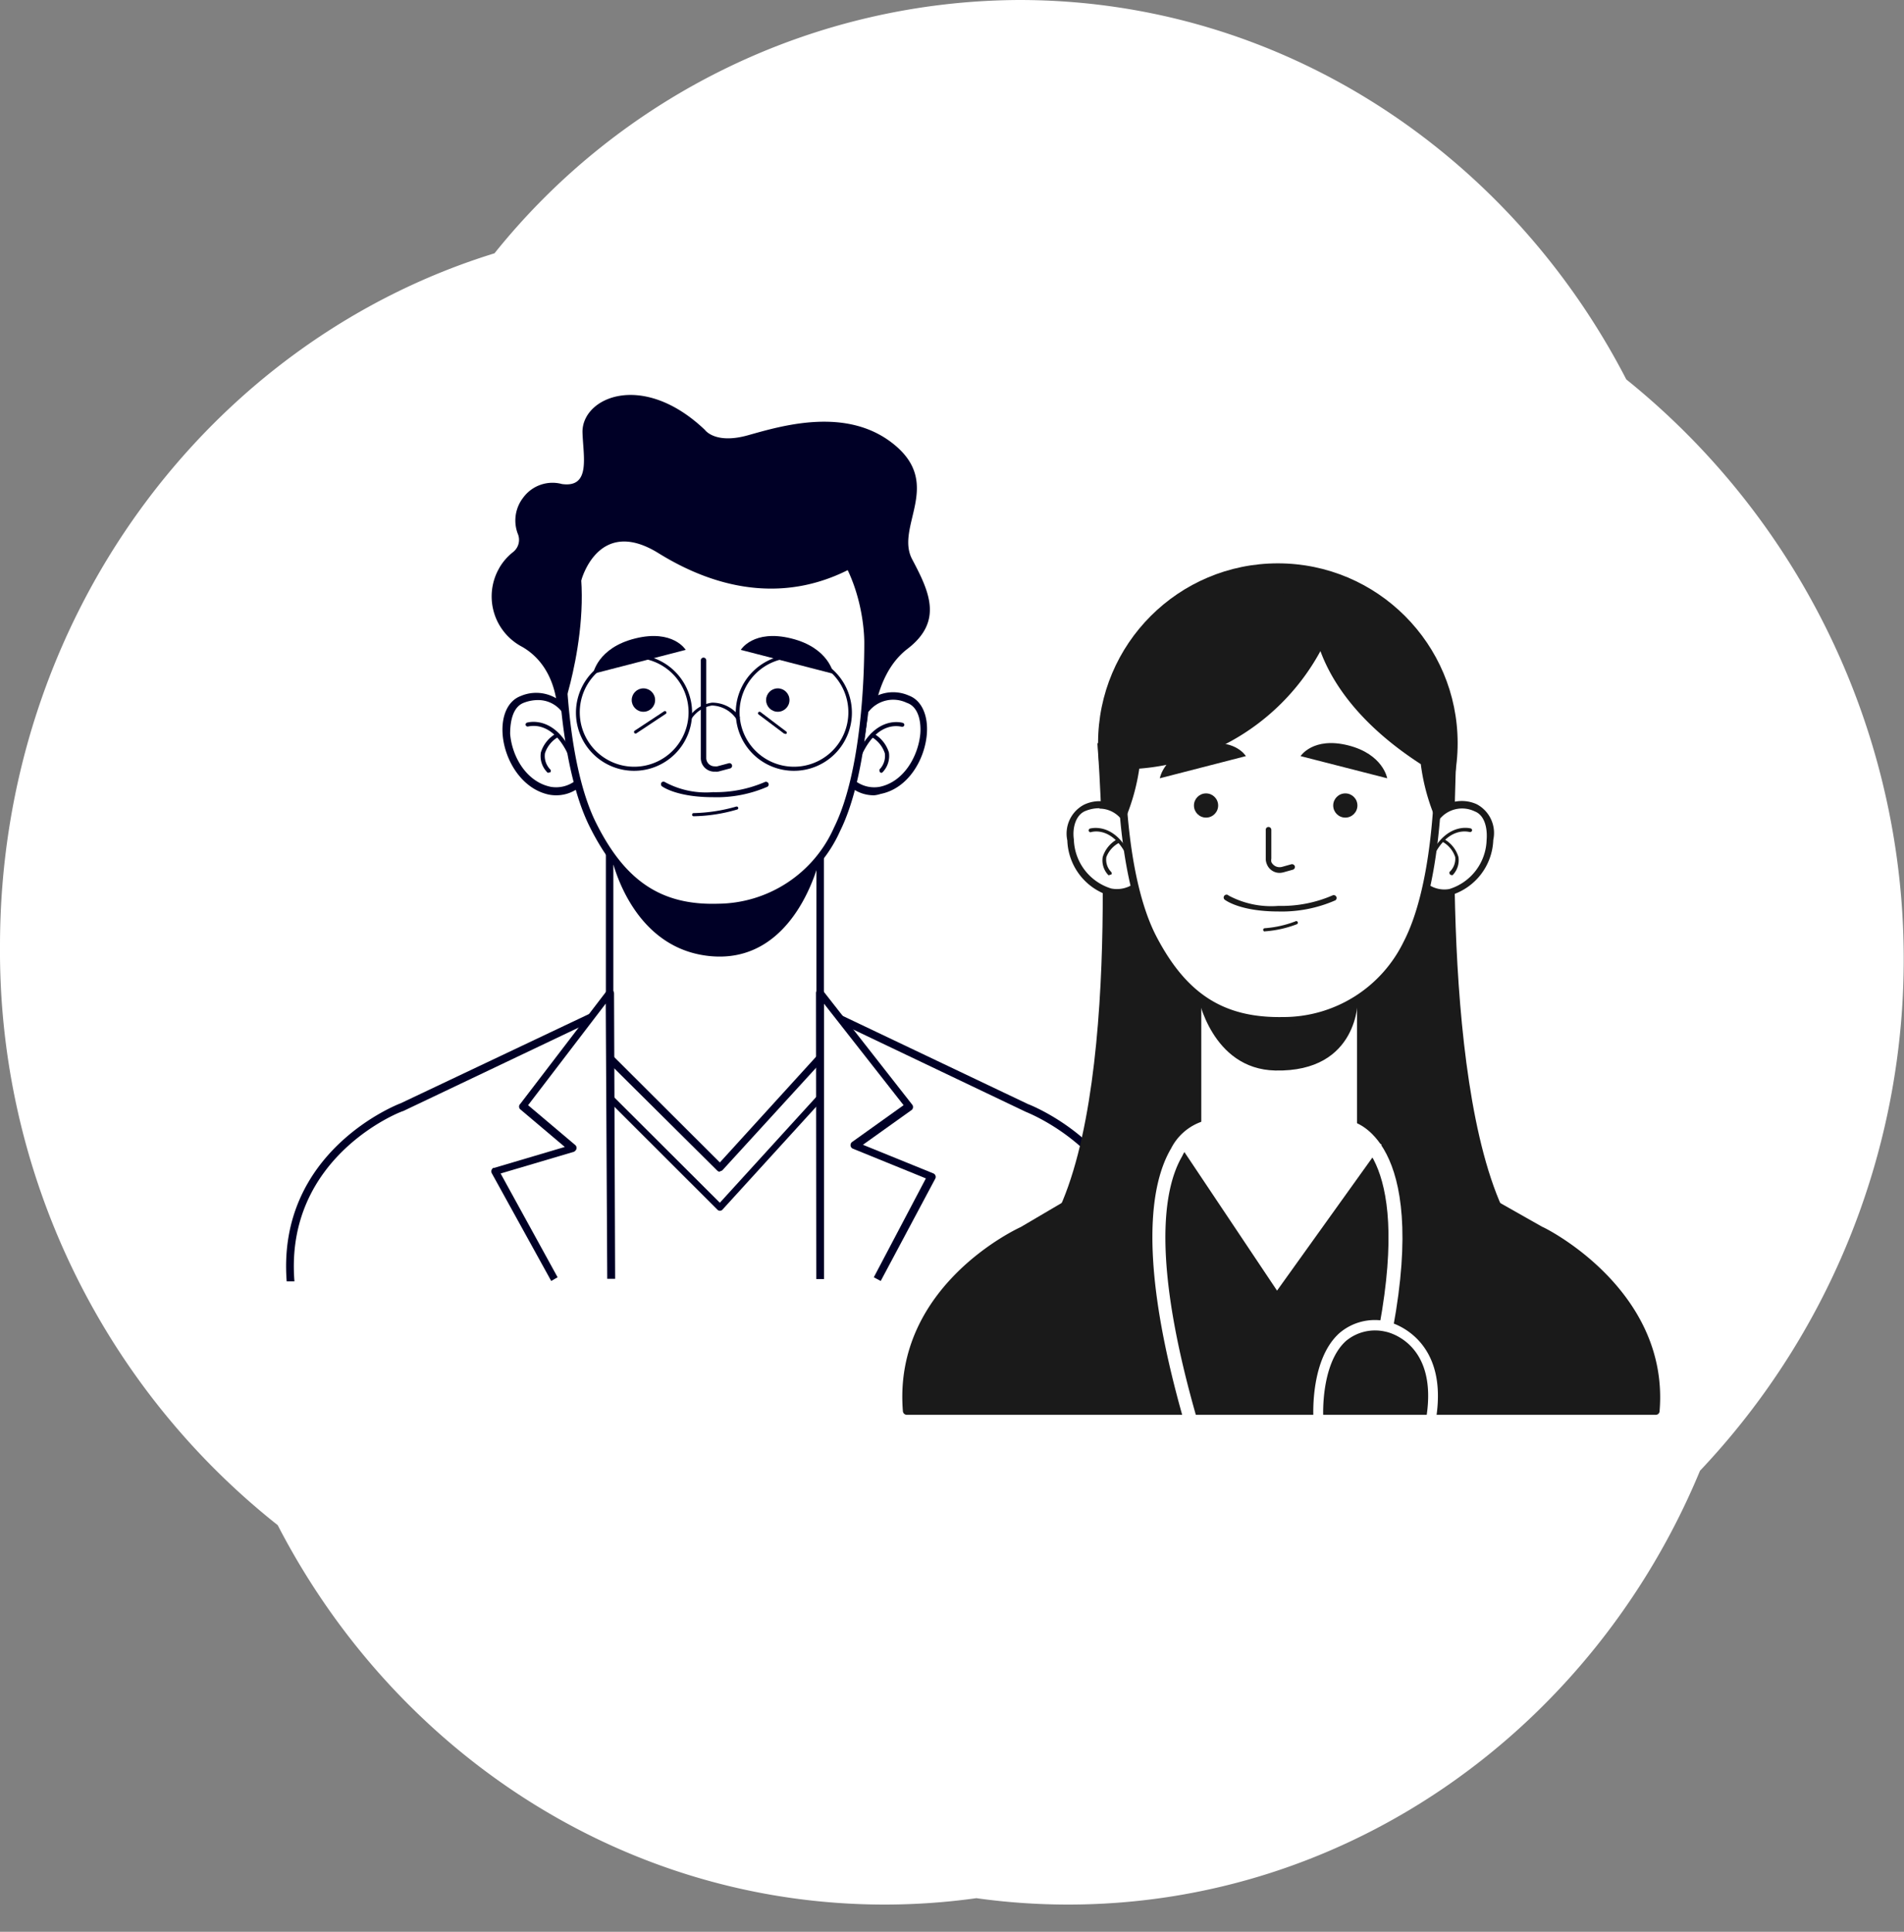 <svg viewBox="0 0 140 142" xmlns="http://www.w3.org/2000/svg"><rect x="0" y="0" width="140" height="142" fill="#808080" stroke="none"/><path d="m71.79 139.53a48.9 48.9 0 0 1 -6.73.47c-19.29 0-36.06-11.28-44.64-27.89a53.83 53.83 0 0 1 -20.42-42.57c0-24.1 15.34-44.44 36.36-50.92a49.72 49.72 0 0 1 38.58-18.62c19.3 0 36.06 11.28 44.64 27.89a54.7 54.7 0 0 1 5.42 80.22c-7.78 18.77-25.67 31.89-46.48 31.89a48.9 48.9 0 0 1 -6.73-.47z" fill="#fff"/><path d="m83.66 94.21c.9-9.43-8.19-12.8-8.19-12.8l-15.3-7.27h-15.34l-15.3 7.27s-8.93 3.28-8.2 12.8" fill="#fff"/><path d="m84 94.24h-.57c.86-9.1-7.92-12.47-8-12.51l-15.33-7.31h-15.21l-15.24 7.25c-.12 0-8.74 3.33-8 12.52h-.57c-.74-9.63 8.29-13.06 8.38-13.09l15.24-7.22a.28.28 0 0 1 .13 0h15.33a.28.28 0 0 1 .13 0l15.3 7.28c.07.02 9.27 3.54 8.41 13.08z" fill="#000026"/><path d="m60.3 77.76v-19.93h-15.47v19.93l8.11 8.09z" fill="#fff"/><path d="m52.94 86.13a.28.28 0 0 1 -.2-.08l-8.11-8.05a.24.24 0 0 1 -.08-.2v-19.97a.27.27 0 0 1 .27-.27h15.48a.28.28 0 0 1 .28.27v19.93a.27.27 0 0 1 -.08.19l-7.36 8.05a.28.28 0 0 1 -.2.09zm-7.84-8.49 7.83 7.81 7.1-7.8v-19.54h-14.93z" fill="#000026"/><path d="m44.94 62.92s1.3 6.58 7 7.33c6.59.87 8.34-7.16 8.34-7.16a10.48 10.48 0 0 1 -7.51 3.65 10.09 10.09 0 0 1 -7.83-3.82z" fill="#000026"/><path d="m41 52.74s.22-3.56-2.6-5.19a4.18 4.18 0 0 1 -1.78-5.63l.12-.22a4.11 4.11 0 0 1 1-1.13 1.14 1.14 0 0 0 .33-1.34 2.74 2.74 0 0 1 .4-2.65 2.67 2.67 0 0 1 2.85-1c2.16.3 1.55-2.08 1.51-3.84 0-2.56 4.45-4.47 9-.14 0 0 .74 1.07 3.15.4s7.33-2.2 10.83.73 0 6 1.26 8.38 2.3 4.56-.35 6.59-2.57 6.3-2.57 6.3z" fill="#000026"/><path d="m63.59 52.28a2.58 2.58 0 0 1 3.2-.85c2.15.82 1.18 6-2.05 6.71a2.57 2.57 0 0 1 -2.07-.54s.79-3.86.92-5.32z" fill="#fff"/><path d="m64.29 58.46a2.7 2.7 0 0 1 -1.8-.65.27.27 0 0 1 -.09-.26s.79-3.86.91-5.3a.31.31 0 0 1 0-.12 2.86 2.86 0 0 1 3.52-1c.92.34 1.43 1.43 1.32 2.83-.15 1.87-1.37 4-3.4 4.4a2.21 2.21 0 0 1 -.46.1zm-1.32-1a2.29 2.29 0 0 0 1.7.38c1.78-.36 2.84-2.24 3-3.9.07-.9-.14-2-1-2.28a2.3 2.3 0 0 0 -2.83.69c-.13 1.34-.73 4.36-.89 5.11z" fill="#000026"/><path d="m63.28 55.48a.15.15 0 0 1 -.15-.15.13.13 0 0 1 0-.06c1.32-2.74 3.25-2.14 3.26-2.13a.15.15 0 0 1 .1.18.16.16 0 0 1 -.19.1c-.07 0-1.7-.52-2.9 2a.14.14 0 0 1 -.12.06z" fill="#000026"/><path d="m64.82 56.81a.15.15 0 0 1 -.15-.15.17.17 0 0 1 0-.1 1.41 1.41 0 0 0 .39-1.19 2.15 2.15 0 0 0 -1-1.21.15.15 0 0 1 .14-.26 2.42 2.42 0 0 1 1.16 1.41 1.72 1.72 0 0 1 -.45 1.44.24.24 0 0 1 -.09.06z" fill="#000026"/><path d="m41.56 52.28a2.57 2.57 0 0 0 -3.19-.85c-2.16.82-1.18 6 2.05 6.71a2.56 2.56 0 0 0 2.06-.54s-.79-3.86-.92-5.32z" fill="#fff"/><path d="m40.86 58.46a2.73 2.73 0 0 1 -.5-.05c-2-.42-3.25-2.53-3.4-4.4-.11-1.4.39-2.49 1.31-2.84a2.89 2.89 0 0 1 3.53 1 .25.25 0 0 1 0 .12c.12 1.43.91 5.26.92 5.29a.3.3 0 0 1 -.09.27 2.74 2.74 0 0 1 -1.77.61zm-1.35-7a2.92 2.92 0 0 0 -1 .2c-.81.31-1 1.38-1 2.28.13 1.66 1.19 3.54 3 3.9a2.32 2.32 0 0 0 1.7-.38c-.15-.75-.75-3.77-.88-5.12a2.19 2.19 0 0 0 -1.78-.88z" fill="#000026"/><path d="m41.87 55.48a.14.14 0 0 1 -.13-.08c-1.2-2.5-2.83-2-2.9-2a.16.16 0 0 1 -.19-.1.15.15 0 0 1 .1-.18s1.94-.61 3.26 2.13a.13.13 0 0 1 -.07.19h-.07z" fill="#000026"/><path d="m40.33 56.81a.14.14 0 0 1 -.11-.06 1.69 1.69 0 0 1 -.45-1.44 2.39 2.39 0 0 1 1.16-1.41.15.15 0 0 1 .14.26 2.15 2.15 0 0 0 -1 1.21 1.41 1.41 0 0 0 .39 1.19.15.15 0 0 1 0 .21.13.13 0 0 1 -.09 0z" fill="#000026"/><path d="m63.8 47.32c0 3.15-.3 9.74-2.24 13.65a9.67 9.67 0 0 1 -8.77 5.77c-3.94.12-6.88-1.4-9.23-6.17s-2.25-13.19-2.25-13.19 0-11.26 11.13-11.26c11.71 0 11.36 11.2 11.36 11.2z" fill="#fff"/><path d="m52.38 67c-4.16 0-6.89-1.91-9.07-6.33-2.31-4.75-2.31-12.95-2.31-13.3 0-.11.13-11.53 11.4-11.53 3.62 0 6.48 1.06 8.5 3.14a12.5 12.5 0 0 1 3.14 8.34c0 2.16-.16 9.51-2.27 13.77a10 10 0 0 1 -9 5.92zm.06-30.62c-4.49 0-7.68 1.83-9.48 5.45a14 14 0 0 0 -1.37 5.52c0 .09-.08 8.42 2.21 13.08 2.15 4.34 4.83 6.13 9 6a9.41 9.41 0 0 0 8.53-5.61c2.06-4.16 2.22-11.41 2.22-13.53 0-.05.1-4.76-3-8-1.91-2-4.64-3-8.1-3z" fill="#000026"/><path d="m51.77 48.54v7.17a.81.81 0 0 0 .06.31.83.83 0 0 0 1 .47l.86-.23" fill="#fff"/><path d="m52.6 56.72a1 1 0 0 1 -1-.62 1.07 1.07 0 0 1 -.07-.39v-7.17a.2.2 0 0 1 .4 0v7.17a.61.61 0 0 0 .61.62.69.69 0 0 0 .2 0l.86-.23a.2.2 0 0 1 .23.17.2.2 0 0 1 -.13.21l-.86.23a.9.9 0 0 1 -.24.01z" fill="#000026"/><circle cx="47.31" cy="51.46" fill="#000026" r=".86"/><circle cx="57.19" cy="51.46" fill="#000026" r=".86"/><path d="m46.73 53.92a.11.11 0 0 1 -.11-.12.12.12 0 0 1 .05-.09l2.14-1.41a.12.12 0 0 1 .16 0 .12.12 0 0 1 0 .16l-2.17 1.44a.08.08 0 0 1 -.07.02z" fill="#000026"/><path d="m57.73 53.93a.11.11 0 0 1 -.07 0l-1.89-1.42a.11.11 0 0 1 0-.16.12.12 0 0 1 .16 0l1.89 1.43a.11.11 0 0 1 0 .16.11.11 0 0 1 -.09 0z" fill="#000026"/><path d="m48.77 57.63s1 .77 3.65.77a9.38 9.38 0 0 0 3.91-.77" fill="#fff"/><g fill="#000026"><path d="m52.43 58.6c-2.68 0-3.73-.78-3.77-.81a.21.21 0 0 1 0-.29.21.21 0 0 1 .25 0 6.33 6.33 0 0 0 3.52.73 9.11 9.11 0 0 0 3.82-.75.2.2 0 0 1 .26.12.2.2 0 0 1 -.08.23 9.31 9.31 0 0 1 -4 .77z"/><path d="m51 60a.11.11 0 0 1 -.11-.11.11.11 0 0 1 .11-.12 12.3 12.3 0 0 0 3.13-.48.12.12 0 0 1 .15.08.11.11 0 0 1 -.06.13 12 12 0 0 1 -3.22.5z"/><path d="m54.47 47.77 6.81 1.76s-.31-1.91-3.1-2.6-3.71.84-3.71.84z"/><path d="m50.42 47.77-6.81 1.76s.31-1.91 3.1-2.6 3.71.84 3.71.84z"/><path d="m46.63 56.66a4.27 4.27 0 1 1 4.26-4.26 4.26 4.26 0 0 1 -4.26 4.26zm0-8.3a4 4 0 1 0 4 4 4 4 0 0 0 -4-4z"/><path d="m58.38 56.66a4.27 4.27 0 1 1 4.26-4.26 4.26 4.26 0 0 1 -4.26 4.26zm0-8.3a4 4 0 1 0 4 4 4 4 0 0 0 -4-4z"/><path d="m54.23 52.86a.12.12 0 0 1 -.08 0 2.26 2.26 0 0 0 -1.8-1 2.24 2.24 0 0 0 -1.48.94.1.1 0 0 1 -.16 0 .11.11 0 0 1 0-.15 2.41 2.41 0 0 1 1.65-1 2.49 2.49 0 0 1 2 1 .12.12 0 0 1 0 .17.09.09 0 0 1 -.07 0z"/><path d="m41.53 51.66s2.95-8.86-.22-14.09l-1.2 8.34z"/><path d="m42.74 42.67s1.24-4.77 5.69-2c2.66 1.64 8.76 4.71 15.38.39a14.52 14.52 0 0 0 -12.27-6.06c-11.2 0-8.8 7.67-8.8 7.67z"/></g><path d="m44.94 94-.11-21-6.39 8.3 3.69 3.12-5.72 1.68 4.37 7.9" fill="#fff"/><path d="m40.53 94.16-4.37-7.92a.3.3 0 0 1 .11-.39h.06l5.2-1.54-3.28-2.77a.27.27 0 0 1 0-.39l6.39-8.35a.28.28 0 0 1 .4 0 .28.28 0 0 1 .11.22l.08 20.98h-.58l-.11-20.23-5.71 7.47 3.48 2.94a.28.28 0 0 1 0 .4.3.3 0 0 1 -.13.09l-5.37 1.59 4.19 7.63z" fill="#000026"/><path d="m60.34 94-.04-21 6.55 8.35-4 2.88 5.66 2.3-4.01 7.47" fill="#fff"/><path d="m64.76 94.16-.51-.27 3.83-7.27-5.36-2.18a.28.28 0 0 1 -.16-.37.26.26 0 0 1 .1-.13l3.78-2.7-5.85-7.46v20.24h-.57l-.02-21.02a.28.28 0 0 1 .28-.29.3.3 0 0 1 .23.11l6.54 8.35a.29.29 0 0 1 0 .41l-3.6 2.57 5.17 2.1a.28.28 0 0 1 .16.37z" fill="#000026"/><path d="m52.94 89a.24.24 0 0 1 -.18-.07l-8.1-8.09.34-.34 7.93 7.91 7.2-7.9.36.32-7.37 8.09a.25.25 0 0 1 -.18.08z" fill="#000026"/><path d="m93.94 88.76 16.75.5c-5-10.18-3.56-34.63-3.56-34.63l-12.94-.55h-.5l-13 .55s2 24.45-3 34.63z" fill="#1a1a1a"/><path d="m88 82.88-12.83 7.55s-9.25 4.07-8.5 13.26h55.08c.72-8.9-8.49-13.26-8.49-13.26l-13.33-7.55" fill="#1a1a1a"/><path d="m121.75 104h-55.08a.29.29 0 0 1 -.28-.26c-.76-9.27 8.57-13.5 8.66-13.54l12.8-7.53.29.48-12.83 7.52c-.12 0-8.91 4-8.37 12.74h54.55c.5-8.43-8.26-12.69-8.35-12.73l-13.34-7.55.28-.49 13.32 7.54c.08 0 9.36 4.55 8.63 13.53a.28.28 0 0 1 -.28.29z" fill="#1a1a1a"/><path d="m100 82.94v-17.12h-12v17.06l-1.81 1.05 7.7 11.37 8.11-11.23z" fill="#fff"/><path d="m93.89 95.55a.23.23 0 0 1 -.2-.11l-7.62-11.37a.25.25 0 0 1 .07-.34l1.68-1v-16.91a.25.25 0 0 1 .25-.25h11.93a.25.25 0 0 1 .25.25v17l1.8 1.06a.24.24 0 0 1 .09.33l-8.05 11.24a.25.25 0 0 1 -.2.1zm-7.26-11.55 7.27 10.87 7.69-10.73-1.69-1a.27.27 0 0 1 -.12-.22v-16.86h-11.45v16.82a.27.27 0 0 1 -.12.22z" fill="#1a1a1a"/><path d="m88.08 73.23s1 5.36 5.69 5.46c6.17.13 6.07-5.22 6.07-5.22s-.84 1.53-5.61 1.58c-5.32 0-6.15-1.82-6.15-1.82z" fill="#1a1a1a"/><circle cx="93.96" cy="54.63" fill="#1a1a1a" r="13.22"/><path d="m105.58 60.14a2.39 2.39 0 0 1 3-.78c2 .75 1.09 5.58-1.9 6.2a2.39 2.39 0 0 1 -1.91-.5s.7-3.57.81-4.92z" fill="#fff"/><path d="m106.23 65.85a2.46 2.46 0 0 1 -1.66-.6.27.27 0 0 1 -.09-.24s.74-3.57.85-4.9a.21.21 0 0 1 0-.11 2.64 2.64 0 0 1 3.26-.88 2.39 2.39 0 0 1 1.21 2.62 4.41 4.41 0 0 1 -3.14 4.07 2.49 2.49 0 0 1 -.43.04zm-1.23-.85a2.08 2.08 0 0 0 1.57.35 3.89 3.89 0 0 0 2.74-3.61c.07-.83-.13-1.82-.88-2.1a2.13 2.13 0 0 0 -2.62.63c-.12 1.24-.67 4-.81 4.73z" fill="#1a1a1a"/><path d="m105.3 63.1a.14.14 0 0 1 -.14-.14.13.13 0 0 1 0-.06c1.22-2.54 3-2 3-2a.14.14 0 0 1 .07.18.15.15 0 0 1 -.16.08c-.06 0-1.57-.48-2.68 1.82a.14.14 0 0 1 -.09.12z" fill="#1a1a1a"/><path d="m106.72 64.32a.14.14 0 0 1 -.14-.14.11.11 0 0 1 0-.08 1.32 1.32 0 0 0 .42-1.1 2 2 0 0 0 -.93-1.12.13.13 0 0 1 -.05-.19.14.14 0 0 1 .18 0 2.25 2.25 0 0 1 1.04 1.31 1.57 1.57 0 0 1 -.42 1.32.1.1 0 0 1 -.1 0z" fill="#1a1a1a"/><path d="m82.74 60.14a2.39 2.39 0 0 0 -3-.78c-2 .75-1.09 5.58 1.9 6.2a2.37 2.37 0 0 0 1.9-.5s-.69-3.57-.8-4.92z" fill="#fff"/><path d="m82.09 65.85a2.49 2.49 0 0 1 -.47 0 4.41 4.41 0 0 1 -3.14-4.07 2.4 2.4 0 0 1 1.21-2.62 2.64 2.64 0 0 1 3.31.84.19.19 0 0 1 0 .12c.12 1.32.84 4.85.85 4.89a.27.27 0 0 1 -.08.24 2.5 2.5 0 0 1 -1.68.6zm-1.25-6.44a2.7 2.7 0 0 0 -1 .19c-.75.28-1 1.27-.88 2.1a3.89 3.89 0 0 0 2.74 3.61 2.16 2.16 0 0 0 1.61-.31c-.14-.69-.7-3.48-.82-4.73a2.06 2.06 0 0 0 -1.65-.83z" fill="#1a1a1a"/><path d="m83 63.1a.13.13 0 0 1 -.1-.1c-1.11-2.31-2.62-1.85-2.68-1.83a.14.14 0 0 1 -.17-.1.15.15 0 0 1 .08-.16s1.8-.56 3 2a.15.15 0 0 1 -.06.19z" fill="#1a1a1a"/><path d="m81.6 64.32a.13.13 0 0 1 -.11 0 1.56 1.56 0 0 1 -.41-1.32 2.25 2.25 0 0 1 1.07-1.31.14.14 0 0 1 .18.07.13.13 0 0 1 0 .17 2 2 0 0 0 -.98 1.07 1.29 1.29 0 0 0 .36 1.1.15.15 0 0 1 0 .19.16.16 0 0 1 -.09 0z" fill="#1a1a1a"/><path d="m105.77 56c0 3.1-.32 9.58-2.33 13.42a10 10 0 0 1 -9.08 5.67c-4.09.12-7.14-1.37-9.58-6.06s-2.32-13-2.32-13 0-11.03 11.54-11.03c12.13 0 11.77 11 11.77 11z" fill="#fff"/><path d="m93.93 75.35c-4.31 0-7.13-1.88-9.39-6.22-2.45-4.7-2.36-12.76-2.36-13.1 0-.11.14-11.34 11.81-11.34 3.87 0 6.89 1.1 9 3.27a11.94 11.94 0 0 1 3.07 8c0 2.12-.17 9.35-2.36 13.54a10.33 10.33 0 0 1 -9.32 5.82zm.07-30.1c-11.12 0-11.26 10.34-11.26 10.75 0 .09-.09 8.27 2.29 12.84 2.23 4.27 5 6 9.32 5.92a9.83 9.83 0 0 0 8.85-5.52c2.13-4.09 2.3-11.21 2.3-13.3a11.63 11.63 0 0 0 -2.92-7.63c-2-2.05-4.88-3.09-8.59-3.09z" fill="#1a1a1a"/><path d="m93.29 61v2.1a.88.88 0 0 0 .07.33.86.86 0 0 0 1 .48l.69-.18" fill="#fff"/><path d="m94.15 64.16a1 1 0 0 1 -1-.64 1 1 0 0 1 -.08-.41v-2.11a.2.2 0 0 1 .2-.21.21.21 0 0 1 .21.21v2.11a.74.74 0 0 0 0 .25.67.67 0 0 0 .79.36l.68-.19a.22.22 0 0 1 .26.15.21.21 0 0 1 -.15.25l-.68.19a1.53 1.53 0 0 1 -.23.04z" fill="#1a1a1a"/><circle cx="88.68" cy="59.21" fill="#1a1a1a" r=".89"/><circle cx="98.92" cy="59.21" fill="#1a1a1a" r=".89"/><path d="m90.2 66s1 .8 3.78.8a9.73 9.73 0 0 0 4-.8" fill="#fff"/><path d="m94 67c-2.78 0-3.86-.81-3.91-.84a.21.21 0 1 1 .25-.33 6.64 6.64 0 0 0 3.66.76 9.42 9.42 0 0 0 4-.78.21.21 0 0 1 .19.37 9.82 9.82 0 0 1 -4.19.82z" fill="#1a1a1a"/><path d="m93 68.47a.12.12 0 0 1 0-.24 7.9 7.9 0 0 0 2.24-.5.12.12 0 1 1 .11.21 8.12 8.12 0 0 1 -2.33.52z" fill="#1a1a1a"/><path d="m91.61 55.58-6.33 1.63s.29-1.77 2.88-2.42 3.45.79 3.45.79z" fill="#1a1a1a"/><path d="m95.63 55.58 6.37 1.63s-.29-1.77-2.87-2.42-3.5.79-3.5.79z" fill="#1a1a1a"/><path d="m105.26 50.85c-.09.17-.18.34-.25.51a9.58 9.58 0 0 0 -6.52-6.36c-6.85-2.95-9.82-1.12-9.82-1.12-9.41 5.25-6.67 12.65-6.67 12.65h.1a7.42 7.42 0 0 0 .67 3.6 15.23 15.23 0 0 0 1-3.63 16.63 16.63 0 0 0 13.32-8.64c.83 2.25 2.79 5.34 7.38 8.31a15.1 15.1 0 0 0 1.08 4c1.67-3.07-.29-9.32-.29-9.32z" fill="#1a1a1a"/><path d="m87.11 104.65c-3.52-12.19-2.48-17.73-1-20.23a4 4 0 0 1 2.34-2l.2.94a3.23 3.23 0 0 0 -1.73 1.64c-1.37 2.35-2.28 7.63 1.12 19.39z" fill="#fff"/><path d="m102.43 97.62-1-.17c2.35-12.81-2.26-14.08-2.3-14.1l.2-.94c.28.05 5.67 1.35 3.1 15.21z" fill="#fff"/><path d="m105.6 104.22-.71-.11c.83-5.42-2.85-6.19-3-6.22a3.34 3.34 0 0 0 -2.92.68c-1.86 1.67-1.68 5.54-1.67 5.58h-.73c0-.18-.21-4.26 1.92-6.16a4 4 0 0 1 3.52-.85s4.54.95 3.59 7.08z" fill="#fff"/></svg>